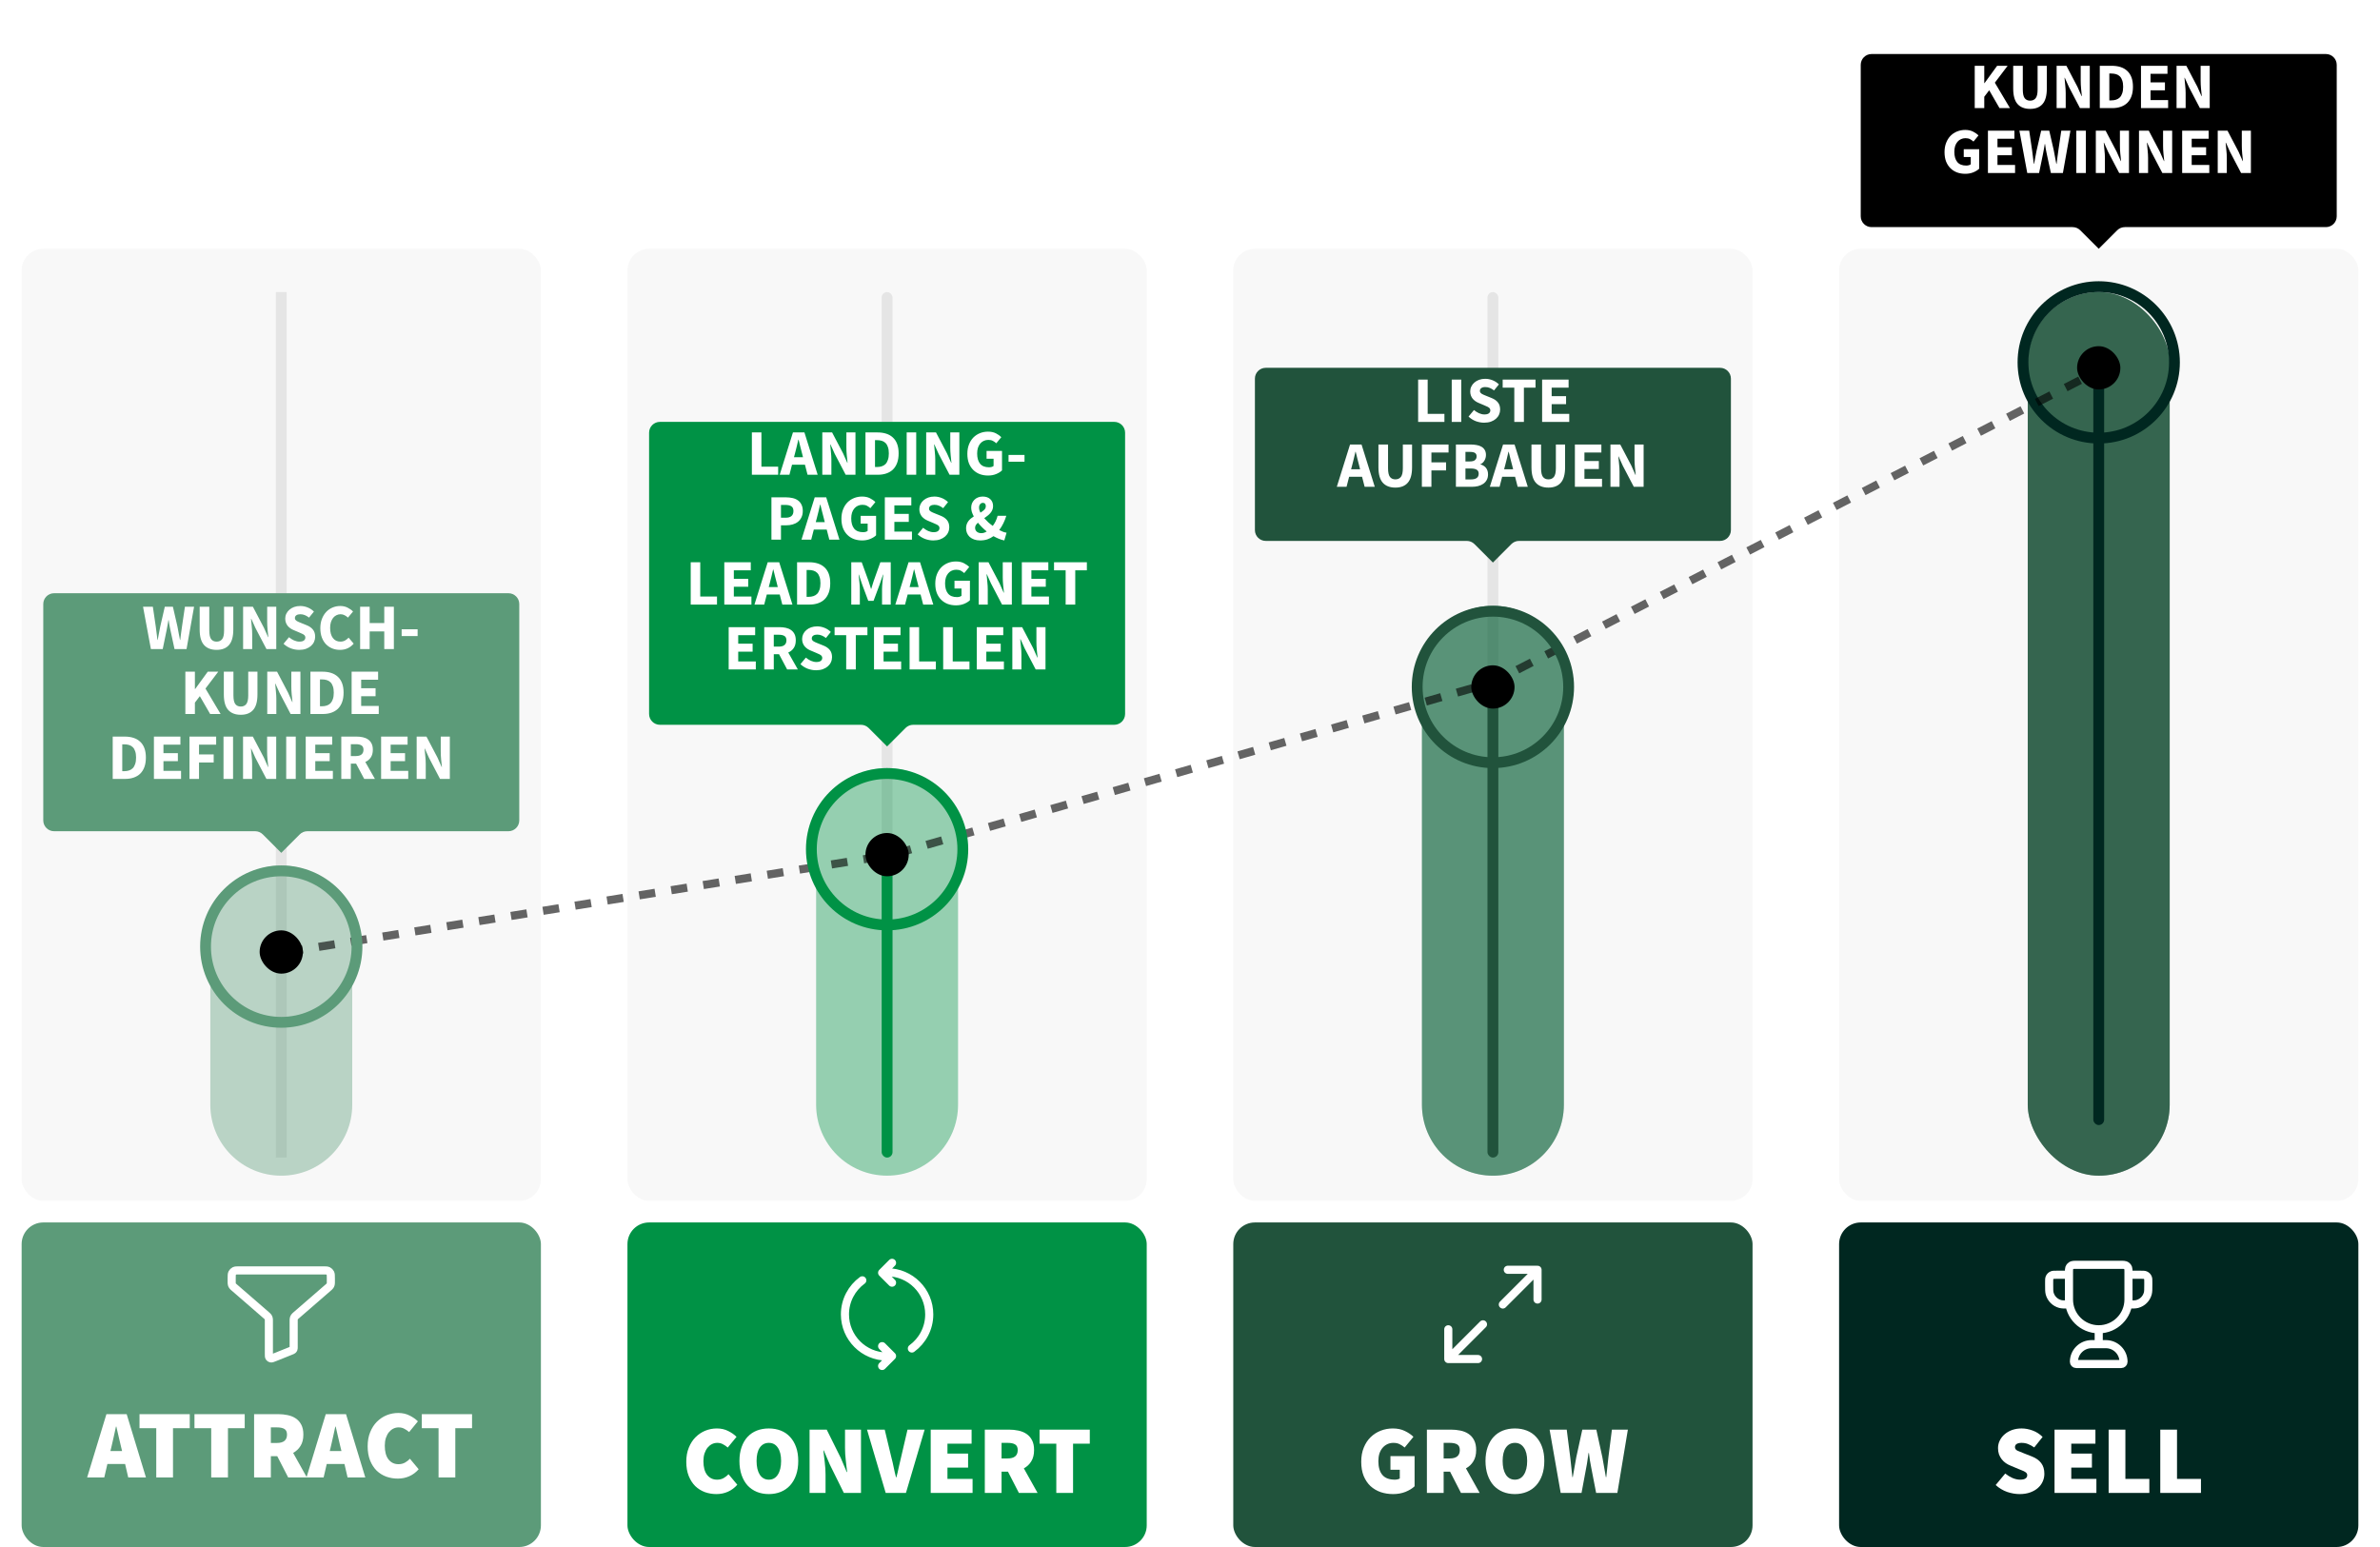 <?xml version="1.0" encoding="utf-8"?>
<svg xmlns="http://www.w3.org/2000/svg" fill="none" height="143" viewBox="0 0 220 143" width="220">
<rect fill="black" fill-opacity="0.03" height="88" rx="2" width="48" x="2" y="23"/>
<rect fill="black" fill-opacity="0.08" height="80" width="1" x="25.5" y="27"/>
<rect fill="black" fill-opacity="0.03" height="88" rx="2" width="48" x="58" y="23"/>
<rect fill="black" fill-opacity="0.08" height="80" rx="0.5" width="1" x="81.5" y="27"/>
<rect fill="black" fill-opacity="0.03" height="88" rx="2" width="48" x="114" y="23"/>
<rect fill="black" fill-opacity="0.08" height="80" rx="0.5" width="1" x="137.5" y="27"/>
<rect fill="black" fill-opacity="0.03" height="88" rx="2" width="48" x="170" y="22.997"/>
<rect fill="#003E21" height="81.677" opacity="0.4" rx="6.56" width="13.12" x="187.439" y="26.997"/>
<rect fill="#003E21" height="81.677" opacity="0.4" rx="6.56" width="13.12" x="187.439" y="26.997"/>
<rect fill="#003E21" height="81.677" opacity="0.4" rx="6.56" width="13.12" x="187.439" y="26.997"/>
<path d="M131.44 62.56C131.44 58.937 134.377 56 138 56V56C141.623 56 144.56 58.937 144.56 62.56V102.117C144.56 105.74 141.623 108.677 138 108.677V108.677C134.377 108.677 131.44 105.74 131.44 102.117V62.56Z" fill="#005B31" opacity="0.4"/>
<path d="M131.44 62.56C131.44 58.937 134.377 56 138 56V56C141.623 56 144.56 58.937 144.56 62.56V102.117C144.56 105.74 141.623 108.677 138 108.677V108.677C134.377 108.677 131.44 105.74 131.44 102.117V62.56Z" fill="#005B31" opacity="0.4"/>
<path d="M75.44 77.56C75.44 73.937 78.377 71 82 71V71C85.623 71 88.56 73.937 88.56 77.56V102.114C88.56 105.737 85.623 108.674 82 108.674V108.674C78.377 108.674 75.44 105.737 75.44 102.114V77.56Z" fill="#009245" opacity="0.4"/>
<path d="M19.44 86.56C19.44 82.937 22.377 80 26 80V80C29.623 80 32.56 82.937 32.56 86.56V102.117C32.56 105.74 29.623 108.677 26 108.677V108.677C22.377 108.677 19.44 105.74 19.44 102.117V86.56Z" fill="#5C9B79" opacity="0.4"/>
<rect fill="#002720" height="70" rx="0.5" width="1" x="193.5" y="33.997"/>
<g filter="url(#filter0_d_302_380)">
<path d="M216 17.994C216 18.546 215.552 18.994 215 18.994L196.414 18.994C196.149 18.994 195.894 19.099 195.707 19.287L194 20.994L192.292 19.287C192.105 19.099 191.851 18.994 191.585 18.994L173 18.994C172.447 18.994 172 18.546 172 17.994L172 3.994C172 3.442 172.447 2.994 173 2.994L215 2.994C215.552 2.994 216 3.442 216 3.994L216 17.994Z" fill="black"/>
</g>
<path d="M182.538 9.994L182.538 6.082L183.42 6.082L183.42 7.684L183.444 7.684L184.608 6.082L185.58 6.082L184.398 7.642L185.796 9.994L184.83 9.994L183.876 8.344L183.42 8.944L183.42 9.994L182.538 9.994ZM187.66 10.066C187.152 10.066 186.764 9.916 186.496 9.616C186.228 9.316 186.094 8.838 186.094 8.182L186.094 6.082L186.982 6.082L186.982 8.272C186.982 8.656 187.04 8.924 187.156 9.076C187.272 9.228 187.44 9.304 187.66 9.304C187.88 9.304 188.05 9.228 188.17 9.076C188.29 8.924 188.35 8.656 188.35 8.272L188.35 6.082L189.202 6.082L189.202 8.182C189.202 8.838 189.07 9.316 188.806 9.616C188.546 9.916 188.164 10.066 187.66 10.066ZM190.108 9.994L190.108 6.082L191.014 6.082L192.034 8.026L192.418 8.89L192.442 8.89C192.422 8.682 192.398 8.45 192.37 8.194C192.346 7.938 192.334 7.694 192.334 7.462L192.334 6.082L193.174 6.082L193.174 9.994L192.268 9.994L191.248 8.044L190.864 7.192L190.84 7.192C190.86 7.408 190.882 7.64 190.906 7.888C190.934 8.136 190.948 8.376 190.948 8.608L190.948 9.994L190.108 9.994ZM194.098 9.994L194.098 6.082L195.202 6.082C195.502 6.082 195.772 6.12 196.012 6.196C196.252 6.272 196.458 6.39 196.63 6.55C196.802 6.706 196.934 6.906 197.026 7.15C197.118 7.394 197.164 7.684 197.164 8.02C197.164 8.356 197.118 8.648 197.026 8.896C196.934 9.144 196.804 9.35 196.636 9.514C196.468 9.674 196.266 9.794 196.03 9.874C195.798 9.954 195.538 9.994 195.25 9.994L194.098 9.994ZM194.98 9.28L195.148 9.28C195.316 9.28 195.468 9.258 195.604 9.214C195.74 9.17 195.856 9.1 195.952 9.004C196.048 8.904 196.122 8.774 196.174 8.614C196.23 8.454 196.258 8.256 196.258 8.02C196.258 7.788 196.23 7.594 196.174 7.438C196.122 7.278 196.048 7.152 195.952 7.06C195.856 6.964 195.74 6.896 195.604 6.856C195.468 6.816 195.316 6.796 195.148 6.796L194.98 6.796L194.98 9.28ZM197.907 9.994L197.907 6.082L200.355 6.082L200.355 6.826L198.789 6.826L198.789 7.612L200.121 7.612L200.121 8.35L198.789 8.35L198.789 9.25L200.415 9.25L200.415 9.994L197.907 9.994ZM201.194 9.994L201.194 6.082L202.1 6.082L203.12 8.026L203.504 8.89L203.528 8.89C203.508 8.682 203.484 8.45 203.456 8.194C203.432 7.938 203.42 7.694 203.42 7.462L203.42 6.082L204.26 6.082L204.26 9.994L203.354 9.994L202.334 8.044L201.95 7.192L201.926 7.192C201.946 7.408 201.968 7.64 201.992 7.888C202.02 8.136 202.034 8.376 202.034 8.608L202.034 9.994L201.194 9.994ZM181.661 16.066C181.393 16.066 181.141 16.024 180.905 15.94C180.673 15.852 180.471 15.724 180.299 15.556C180.127 15.388 179.991 15.18 179.891 14.932C179.795 14.68 179.747 14.39 179.747 14.062C179.747 13.738 179.797 13.45 179.897 13.198C179.997 12.942 180.133 12.726 180.305 12.55C180.481 12.374 180.685 12.24 180.917 12.148C181.149 12.056 181.395 12.01 181.655 12.01C181.939 12.01 182.183 12.062 182.387 12.166C182.591 12.27 182.757 12.388 182.885 12.52L182.423 13.084C182.323 12.996 182.217 12.922 182.105 12.862C181.993 12.802 181.853 12.772 181.685 12.772C181.533 12.772 181.393 12.802 181.265 12.862C181.141 12.918 181.033 13 180.941 13.108C180.849 13.216 180.777 13.348 180.725 13.504C180.677 13.66 180.653 13.836 180.653 14.032C180.653 14.436 180.743 14.75 180.923 14.974C181.107 15.194 181.383 15.304 181.751 15.304C181.831 15.304 181.909 15.294 181.985 15.274C182.061 15.254 182.123 15.224 182.171 15.184L182.171 14.512L181.523 14.512L181.523 13.792L182.951 13.792L182.951 15.592C182.815 15.724 182.635 15.836 182.411 15.928C182.187 16.02 181.937 16.066 181.661 16.066ZM183.759 15.994L183.759 12.082L186.207 12.082L186.207 12.826L184.641 12.826L184.641 13.612L185.973 13.612L185.973 14.35L184.641 14.35L184.641 15.25L186.267 15.25L186.267 15.994L183.759 15.994ZM187.394 15.994L186.668 12.082L187.574 12.082L187.844 13.912C187.868 14.116 187.894 14.322 187.922 14.53C187.95 14.734 187.976 14.94 188 15.148L188.024 15.148C188.064 14.94 188.102 14.734 188.138 14.53C188.178 14.322 188.218 14.116 188.258 13.912L188.678 12.082L189.428 12.082L189.848 13.912C189.888 14.112 189.926 14.316 189.962 14.524C190.002 14.728 190.042 14.936 190.082 15.148L190.106 15.148C190.134 14.936 190.16 14.728 190.184 14.524C190.212 14.32 190.24 14.116 190.268 13.912L190.538 12.082L191.384 12.082L190.688 15.994L189.578 15.994L189.194 14.218C189.162 14.066 189.132 13.914 189.104 13.762C189.08 13.606 189.058 13.456 189.038 13.312L189.014 13.312C188.99 13.456 188.964 13.606 188.936 13.762C188.912 13.914 188.884 14.066 188.852 14.218L188.486 15.994L187.394 15.994ZM191.927 15.994L191.927 12.082L192.809 12.082L192.809 15.994L191.927 15.994ZM193.732 15.994L193.732 12.082L194.638 12.082L195.658 14.026L196.042 14.89L196.066 14.89C196.046 14.682 196.022 14.45 195.994 14.194C195.97 13.938 195.958 13.694 195.958 13.462L195.958 12.082L196.798 12.082L196.798 15.994L195.892 15.994L194.872 14.044L194.488 13.192L194.464 13.192C194.484 13.408 194.506 13.64 194.53 13.888C194.558 14.136 194.572 14.376 194.572 14.608L194.572 15.994L193.732 15.994ZM197.722 15.994L197.722 12.082L198.628 12.082L199.648 14.026L200.032 14.89L200.056 14.89C200.036 14.682 200.012 14.45 199.984 14.194C199.96 13.938 199.948 13.694 199.948 13.462L199.948 12.082L200.788 12.082L200.788 15.994L199.882 15.994L198.862 14.044L198.478 13.192L198.454 13.192C198.474 13.408 198.496 13.64 198.52 13.888C198.548 14.136 198.562 14.376 198.562 14.608L198.562 15.994L197.722 15.994ZM201.712 15.994L201.712 12.082L204.16 12.082L204.16 12.826L202.594 12.826L202.594 13.612L203.926 13.612L203.926 14.35L202.594 14.35L202.594 15.25L204.22 15.25L204.22 15.994L201.712 15.994ZM205 15.994L205 12.082L205.906 12.082L206.926 14.026L207.31 14.89L207.334 14.89C207.314 14.682 207.29 14.45 207.262 14.194C207.238 13.938 207.226 13.694 207.226 13.462L207.226 12.082L208.066 12.082L208.066 15.994L207.16 15.994L206.14 14.044L205.756 13.192L205.732 13.192C205.752 13.408 205.774 13.64 205.798 13.888C205.826 14.136 205.84 14.376 205.84 14.608L205.84 15.994L205 15.994Z" fill="white"/>
<circle cx="194" cy="33.497" r="7" stroke="#002720"/>
<rect fill="#21533C" height="44.116" rx="0.5" width="1" x="137.5" y="62.884"/>
<rect fill="#009245" height="28.5" rx="0.5" width="1" x="81.5" y="78.5"/>
<g filter="url(#filter1_d_302_380)">
<path d="M160 47C160 47.552 159.552 48 159 48L140.414 48C140.149 48 139.895 48.105 139.707 48.293L138 50L136.293 48.293C136.105 48.105 135.851 48 135.586 48L117 48C116.448 48 116 47.552 116 47L116 33C116 32.448 116.448 32 117 32L159 32C159.552 32 160 32.448 160 33L160 47Z" fill="#21533C"/>
</g>
<path d="M131.088 39V35.088H131.97V38.256H133.518V39H131.088ZM134.193 39V35.088H135.075V39H134.193ZM137.192 39.072C136.936 39.072 136.68 39.026 136.424 38.934C136.172 38.838 135.946 38.696 135.746 38.508L136.25 37.902C136.39 38.022 136.544 38.12 136.712 38.196C136.884 38.272 137.052 38.31 137.216 38.31C137.4 38.31 137.536 38.276 137.624 38.208C137.716 38.14 137.762 38.048 137.762 37.932C137.762 37.872 137.748 37.82 137.72 37.776C137.696 37.732 137.658 37.694 137.606 37.662C137.558 37.626 137.498 37.594 137.426 37.566C137.358 37.534 137.282 37.5 137.198 37.464L136.688 37.248C136.588 37.208 136.49 37.156 136.394 37.092C136.302 37.028 136.218 36.954 136.142 36.87C136.07 36.782 136.012 36.682 135.968 36.57C135.924 36.454 135.902 36.324 135.902 36.18C135.902 36.02 135.936 35.87 136.004 35.73C136.072 35.586 136.168 35.462 136.292 35.358C136.416 35.25 136.562 35.166 136.73 35.106C136.902 35.046 137.09 35.016 137.294 35.016C137.522 35.016 137.746 35.06 137.966 35.148C138.19 35.236 138.386 35.364 138.554 35.532L138.104 36.09C137.976 35.99 137.848 35.914 137.72 35.862C137.592 35.806 137.45 35.778 137.294 35.778C137.142 35.778 137.02 35.81 136.928 35.874C136.84 35.934 136.796 36.02 136.796 36.132C136.796 36.192 136.81 36.244 136.838 36.288C136.87 36.328 136.912 36.366 136.964 36.402C137.02 36.434 137.084 36.466 137.156 36.498C137.228 36.526 137.306 36.558 137.39 36.594L137.894 36.798C138.134 36.894 138.322 37.026 138.458 37.194C138.598 37.362 138.668 37.584 138.668 37.86C138.668 38.024 138.634 38.18 138.566 38.328C138.502 38.472 138.406 38.6 138.278 38.712C138.154 38.82 138 38.908 137.816 38.976C137.632 39.04 137.424 39.072 137.192 39.072ZM139.977 39V35.832H138.903V35.088H141.939V35.832H140.865V39H139.977ZM142.549 39V35.088H144.997V35.832H143.431V36.618H144.763V37.356H143.431V38.256H145.057V39H142.549ZM124.986 43.02L124.89 43.38H125.724L125.634 43.02C125.578 42.824 125.524 42.616 125.472 42.396C125.42 42.176 125.368 41.964 125.316 41.76H125.292C125.244 41.968 125.194 42.182 125.142 42.402C125.094 42.618 125.042 42.824 124.986 43.02ZM123.57 45L124.794 41.088H125.856L127.08 45H126.144L125.904 44.07H124.71L124.47 45H123.57ZM128.985 45.072C128.477 45.072 128.089 44.922 127.821 44.622C127.553 44.322 127.419 43.844 127.419 43.188V41.088H128.307V43.278C128.307 43.662 128.365 43.93 128.481 44.082C128.597 44.234 128.765 44.31 128.985 44.31C129.205 44.31 129.375 44.234 129.495 44.082C129.615 43.93 129.675 43.662 129.675 43.278V41.088H130.527V43.188C130.527 43.844 130.395 44.322 130.131 44.622C129.871 44.922 129.489 45.072 128.985 45.072ZM131.434 45V41.088H133.9V41.832H132.316V42.738H133.672V43.482H132.316V45H131.434ZM134.58 45V41.088H135.918C136.122 41.088 136.31 41.104 136.482 41.136C136.658 41.164 136.81 41.216 136.938 41.292C137.07 41.368 137.172 41.468 137.244 41.592C137.32 41.716 137.358 41.872 137.358 42.06C137.358 42.148 137.346 42.236 137.322 42.324C137.298 42.412 137.264 42.494 137.22 42.57C137.176 42.646 137.122 42.714 137.058 42.774C136.998 42.834 136.928 42.878 136.848 42.906V42.93C136.948 42.954 137.04 42.992 137.124 43.044C137.208 43.092 137.282 43.154 137.346 43.23C137.41 43.306 137.46 43.396 137.496 43.5C137.532 43.6 137.55 43.716 137.55 43.848C137.55 44.048 137.51 44.22 137.43 44.364C137.354 44.508 137.246 44.628 137.106 44.724C136.97 44.816 136.81 44.886 136.626 44.934C136.442 44.978 136.244 45 136.032 45H134.58ZM135.462 42.654H135.876C136.092 42.654 136.248 42.612 136.344 42.528C136.444 42.444 136.494 42.332 136.494 42.192C136.494 42.04 136.444 41.932 136.344 41.868C136.244 41.804 136.09 41.772 135.882 41.772H135.462V42.654ZM135.462 44.316H135.96C136.444 44.316 136.686 44.14 136.686 43.788C136.686 43.616 136.626 43.494 136.506 43.422C136.386 43.346 136.204 43.308 135.96 43.308H135.462V44.316ZM139.131 43.02L139.035 43.38H139.869L139.779 43.02C139.723 42.824 139.669 42.616 139.617 42.396C139.565 42.176 139.513 41.964 139.461 41.76H139.437C139.389 41.968 139.339 42.182 139.287 42.402C139.239 42.618 139.187 42.824 139.131 43.02ZM137.715 45L138.939 41.088H140.001L141.225 45H140.289L140.049 44.07H138.855L138.615 45H137.715ZM143.13 45.072C142.622 45.072 142.234 44.922 141.966 44.622C141.698 44.322 141.564 43.844 141.564 43.188V41.088H142.452V43.278C142.452 43.662 142.51 43.93 142.626 44.082C142.742 44.234 142.91 44.31 143.13 44.31C143.35 44.31 143.52 44.234 143.64 44.082C143.76 43.93 143.82 43.662 143.82 43.278V41.088H144.672V43.188C144.672 43.844 144.54 44.322 144.276 44.622C144.016 44.922 143.634 45.072 143.13 45.072ZM145.578 45V41.088H148.026V41.832H146.46V42.618H147.792V43.356H146.46V44.256H148.086V45H145.578ZM148.865 45V41.088H149.771L150.791 43.032L151.175 43.896H151.199C151.179 43.688 151.155 43.456 151.127 43.2C151.103 42.944 151.091 42.7 151.091 42.468V41.088H151.931V45H151.025L150.005 43.05L149.621 42.198H149.597C149.617 42.414 149.639 42.646 149.663 42.894C149.691 43.142 149.705 43.382 149.705 43.614V45H148.865Z" fill="white"/>
<g filter="url(#filter2_d_302_380)">
<path d="M48 73.836C48 74.388 47.552 74.836 47 74.836L28.414 74.836C28.149 74.836 27.895 74.941 27.707 75.129L26 76.836L24.293 75.129C24.105 74.941 23.851 74.836 23.586 74.836L5 74.836C4.448 74.836 4 74.388 4 73.836L4 53.836C4 53.284 4.448 52.836 5 52.836L47 52.836C47.552 52.836 48 53.284 48 53.836L48 73.836Z" fill="#5C9B79"/>
</g>
<path d="M13.949 60L13.223 56.088H14.129L14.399 57.918C14.423 58.122 14.449 58.328 14.477 58.536C14.505 58.74 14.531 58.946 14.555 59.154H14.579C14.619 58.946 14.657 58.74 14.693 58.536C14.733 58.328 14.773 58.122 14.813 57.918L15.233 56.088H15.983L16.403 57.918C16.443 58.118 16.481 58.322 16.517 58.53C16.557 58.734 16.597 58.942 16.637 59.154H16.661C16.689 58.942 16.715 58.734 16.739 58.53C16.767 58.326 16.795 58.122 16.823 57.918L17.093 56.088H17.939L17.243 60H16.133L15.749 58.224C15.717 58.072 15.687 57.92 15.659 57.768C15.635 57.612 15.613 57.462 15.593 57.318H15.569C15.545 57.462 15.519 57.612 15.491 57.768C15.467 57.92 15.439 58.072 15.407 58.224L15.041 60H13.949ZM20.023 60.072C19.515 60.072 19.128 59.922 18.86 59.622C18.591 59.322 18.457 58.844 18.457 58.188V56.088H19.346V58.278C19.346 58.662 19.404 58.93 19.52 59.082C19.636 59.234 19.803 59.31 20.023 59.31C20.244 59.31 20.413 59.234 20.534 59.082C20.654 58.93 20.713 58.662 20.713 58.278V56.088H21.566V58.188C21.566 58.844 21.433 59.322 21.169 59.622C20.91 59.922 20.527 60.072 20.023 60.072ZM22.472 60V56.088H23.378L24.398 58.032L24.782 58.896H24.806C24.786 58.688 24.762 58.456 24.734 58.2C24.71 57.944 24.698 57.7 24.698 57.468V56.088H25.538V60H24.632L23.612 58.05L23.228 57.198H23.204C23.224 57.414 23.246 57.646 23.27 57.894C23.298 58.142 23.312 58.382 23.312 58.614V60H22.472ZM27.656 60.072C27.4 60.072 27.144 60.026 26.888 59.934C26.636 59.838 26.41 59.696 26.21 59.508L26.714 58.902C26.854 59.022 27.008 59.12 27.176 59.196C27.348 59.272 27.516 59.31 27.68 59.31C27.864 59.31 28 59.276 28.088 59.208C28.18 59.14 28.226 59.048 28.226 58.932C28.226 58.872 28.212 58.82 28.184 58.776C28.16 58.732 28.122 58.694 28.07 58.662C28.022 58.626 27.962 58.594 27.89 58.566C27.822 58.534 27.746 58.5 27.662 58.464L27.152 58.248C27.052 58.208 26.954 58.156 26.858 58.092C26.766 58.028 26.682 57.954 26.606 57.87C26.534 57.782 26.476 57.682 26.432 57.57C26.388 57.454 26.366 57.324 26.366 57.18C26.366 57.02 26.4 56.87 26.468 56.73C26.536 56.586 26.632 56.462 26.756 56.358C26.88 56.25 27.026 56.166 27.194 56.106C27.366 56.046 27.554 56.016 27.758 56.016C27.986 56.016 28.21 56.06 28.43 56.148C28.654 56.236 28.85 56.364 29.018 56.532L28.568 57.09C28.44 56.99 28.312 56.914 28.184 56.862C28.056 56.806 27.914 56.778 27.758 56.778C27.606 56.778 27.484 56.81 27.392 56.874C27.304 56.934 27.26 57.02 27.26 57.132C27.26 57.192 27.274 57.244 27.302 57.288C27.334 57.328 27.376 57.366 27.428 57.402C27.484 57.434 27.548 57.466 27.62 57.498C27.692 57.526 27.77 57.558 27.854 57.594L28.358 57.798C28.598 57.894 28.786 58.026 28.922 58.194C29.062 58.362 29.132 58.584 29.132 58.86C29.132 59.024 29.098 59.18 29.03 59.328C28.966 59.472 28.87 59.6 28.742 59.712C28.618 59.82 28.464 59.908 28.28 59.976C28.096 60.04 27.888 60.072 27.656 60.072ZM31.428 60.072C31.18 60.072 30.946 60.03 30.726 59.946C30.506 59.858 30.312 59.73 30.144 59.562C29.98 59.394 29.85 59.186 29.754 58.938C29.658 58.686 29.61 58.396 29.61 58.068C29.61 57.744 29.66 57.456 29.76 57.204C29.86 56.948 29.994 56.732 30.162 56.556C30.33 56.38 30.526 56.246 30.75 56.154C30.974 56.062 31.21 56.016 31.458 56.016C31.71 56.016 31.936 56.068 32.136 56.172C32.336 56.272 32.502 56.39 32.634 56.526L32.166 57.09C32.066 56.998 31.96 56.924 31.848 56.868C31.74 56.808 31.616 56.778 31.476 56.778C31.344 56.778 31.218 56.808 31.098 56.868C30.982 56.924 30.88 57.006 30.792 57.114C30.708 57.222 30.64 57.354 30.588 57.51C30.54 57.666 30.516 57.842 30.516 58.038C30.516 58.442 30.602 58.756 30.774 58.98C30.946 59.2 31.176 59.31 31.464 59.31C31.624 59.31 31.766 59.276 31.89 59.208C32.018 59.136 32.13 59.048 32.226 58.944L32.694 59.496C32.366 59.88 31.944 60.072 31.428 60.072ZM33.288 60V56.088H34.17V57.594H35.52V56.088H36.408V60H35.52V58.368H34.17V60H33.288ZM37.127 58.794V58.17H38.603V58.794H37.127ZM17.134 66V62.088H18.016V63.69H18.04L19.204 62.088H20.176L18.994 63.648L20.392 66H19.426L18.472 64.35L18.016 64.95V66H17.134ZM22.256 66.072C21.748 66.072 21.36 65.922 21.092 65.622C20.824 65.322 20.69 64.844 20.69 64.188V62.088H21.578V64.278C21.578 64.662 21.636 64.93 21.752 65.082C21.868 65.234 22.036 65.31 22.256 65.31C22.476 65.31 22.646 65.234 22.766 65.082C22.886 64.93 22.946 64.662 22.946 64.278V62.088H23.798V64.188C23.798 64.844 23.666 65.322 23.402 65.622C23.142 65.922 22.76 66.072 22.256 66.072ZM24.704 66V62.088H25.61L26.63 64.032L27.014 64.896H27.038C27.018 64.688 26.994 64.456 26.966 64.2C26.942 63.944 26.93 63.7 26.93 63.468V62.088H27.77V66H26.864L25.844 64.05L25.46 63.198H25.436C25.456 63.414 25.478 63.646 25.502 63.894C25.53 64.142 25.544 64.382 25.544 64.614V66H24.704ZM28.694 66V62.088H29.798C30.098 62.088 30.368 62.126 30.608 62.202C30.848 62.278 31.054 62.396 31.226 62.556C31.398 62.712 31.53 62.912 31.622 63.156C31.714 63.4 31.76 63.69 31.76 64.026C31.76 64.362 31.714 64.654 31.622 64.902C31.53 65.15 31.4 65.356 31.232 65.52C31.064 65.68 30.862 65.8 30.626 65.88C30.394 65.96 30.134 66 29.846 66H28.694ZM29.576 65.286H29.744C29.912 65.286 30.064 65.264 30.2 65.22C30.336 65.176 30.452 65.106 30.548 65.01C30.644 64.91 30.718 64.78 30.77 64.62C30.826 64.46 30.854 64.262 30.854 64.026C30.854 63.794 30.826 63.6 30.77 63.444C30.718 63.284 30.644 63.158 30.548 63.066C30.452 62.97 30.336 62.902 30.2 62.862C30.064 62.822 29.912 62.802 29.744 62.802H29.576V65.286ZM32.503 66V62.088H34.951V62.832H33.385V63.618H34.717V64.356H33.385V65.256H35.011V66H32.503ZM10.419 72V68.088H11.523C11.823 68.088 12.093 68.126 12.333 68.202C12.573 68.278 12.779 68.396 12.951 68.556C13.123 68.712 13.255 68.912 13.347 69.156C13.439 69.4 13.485 69.69 13.485 70.026C13.485 70.362 13.439 70.654 13.347 70.902C13.255 71.15 13.125 71.356 12.957 71.52C12.789 71.68 12.587 71.8 12.351 71.88C12.119 71.96 11.859 72 11.571 72H10.419ZM11.301 71.286H11.469C11.637 71.286 11.789 71.264 11.925 71.22C12.061 71.176 12.177 71.106 12.273 71.01C12.369 70.91 12.443 70.78 12.495 70.62C12.551 70.46 12.579 70.262 12.579 70.026C12.579 69.794 12.551 69.6 12.495 69.444C12.443 69.284 12.369 69.158 12.273 69.066C12.177 68.97 12.061 68.902 11.925 68.862C11.789 68.822 11.637 68.802 11.469 68.802H11.301V71.286ZM14.228 72V68.088H16.676V68.832H15.11V69.618H16.442V70.356H15.11V71.256H16.736V72H14.228ZM17.515 72V68.088H19.981V68.832H18.397V69.738H19.753V70.482H18.397V72H17.515ZM20.661 72V68.088H21.543V72H20.661ZM22.466 72V68.088H23.372L24.392 70.032L24.776 70.896H24.8C24.78 70.688 24.756 70.456 24.728 70.2C24.704 69.944 24.692 69.7 24.692 69.468V68.088H25.532V72H24.626L23.606 70.05L23.222 69.198H23.198C23.218 69.414 23.24 69.646 23.264 69.894C23.292 70.142 23.306 70.382 23.306 70.614V72H22.466ZM26.456 72V68.088H27.338V72H26.456ZM28.261 72V68.088H30.709V68.832H29.143V69.618H30.475V70.356H29.143V71.256H30.769V72H28.261ZM31.548 72V68.088H32.958C33.166 68.088 33.36 68.108 33.54 68.148C33.724 68.188 33.884 68.256 34.02 68.352C34.156 68.444 34.264 68.568 34.344 68.724C34.424 68.88 34.464 69.074 34.464 69.306C34.464 69.594 34.4 69.832 34.272 70.02C34.148 70.204 33.98 70.342 33.768 70.434L34.656 72H33.666L32.916 70.59H32.43V72H31.548ZM32.43 69.888H32.886C33.118 69.888 33.294 69.84 33.414 69.744C33.538 69.644 33.6 69.498 33.6 69.306C33.6 69.114 33.538 68.98 33.414 68.904C33.294 68.828 33.118 68.79 32.886 68.79H32.43V69.888ZM35.228 72V68.088H37.676V68.832H36.11V69.618H37.442V70.356H36.11V71.256H37.736V72H35.228ZM38.515 72V68.088H39.421L40.441 70.032L40.825 70.896H40.849C40.829 70.688 40.805 70.456 40.777 70.2C40.753 69.944 40.741 69.7 40.741 69.468V68.088H41.581V72H40.675L39.655 70.05L39.271 69.198H39.247C39.267 69.414 39.289 69.646 39.313 69.894C39.341 70.142 39.355 70.382 39.355 70.614V72H38.515Z" fill="white"/>
<g filter="url(#filter3_d_302_380)">
<path d="M104 63.997C104 64.549 103.552 64.997 103 64.997L84.414 64.997C84.149 64.997 83.895 65.102 83.707 65.29L82 66.997L80.293 65.29C80.105 65.102 79.851 64.997 79.586 64.997L61 64.997C60.448 64.997 60 64.549 60 63.997L60 37.997C60 37.445 60.448 36.997 61 36.997L103 36.997C103.552 36.997 104 37.445 104 37.997L104 63.997Z" fill="#009245"/>
</g>
<path d="M69.501 43.884V39.972H70.383V43.14H71.931V43.884H69.501ZM73.489 41.904L73.393 42.264H74.227L74.137 41.904C74.081 41.708 74.027 41.5 73.975 41.28C73.923 41.06 73.871 40.848 73.819 40.644H73.795C73.747 40.852 73.697 41.066 73.645 41.286C73.597 41.502 73.545 41.708 73.489 41.904ZM72.073 43.884L73.297 39.972H74.359L75.583 43.884H74.647L74.407 42.954H73.213L72.973 43.884H72.073ZM76.011 43.884V39.972H76.917L77.937 41.916L78.321 42.78H78.345C78.325 42.572 78.301 42.34 78.273 42.084C78.249 41.828 78.237 41.584 78.237 41.352V39.972H79.077V43.884H78.171L77.151 41.934L76.767 41.082H76.743C76.763 41.298 76.785 41.53 76.809 41.778C76.837 42.026 76.851 42.266 76.851 42.498V43.884H76.011ZM80.001 43.884V39.972H81.105C81.405 39.972 81.675 40.01 81.915 40.086C82.155 40.162 82.361 40.28 82.533 40.44C82.705 40.596 82.837 40.796 82.929 41.04C83.021 41.284 83.067 41.574 83.067 41.91C83.067 42.246 83.021 42.538 82.929 42.786C82.837 43.034 82.707 43.24 82.539 43.404C82.371 43.564 82.169 43.684 81.933 43.764C81.701 43.844 81.441 43.884 81.153 43.884H80.001ZM80.883 43.17H81.051C81.219 43.17 81.371 43.148 81.507 43.104C81.643 43.06 81.759 42.99 81.855 42.894C81.951 42.794 82.025 42.664 82.077 42.504C82.133 42.344 82.161 42.146 82.161 41.91C82.161 41.678 82.133 41.484 82.077 41.328C82.025 41.168 81.951 41.042 81.855 40.95C81.759 40.854 81.643 40.786 81.507 40.746C81.371 40.706 81.219 40.686 81.051 40.686H80.883V43.17ZM83.81 43.884V39.972H84.692V43.884H83.81ZM85.614 43.884V39.972H86.52L87.54 41.916L87.924 42.78H87.948C87.928 42.572 87.904 42.34 87.876 42.084C87.852 41.828 87.84 41.584 87.84 41.352V39.972H88.68V43.884H87.774L86.754 41.934L86.37 41.082H86.346C86.366 41.298 86.388 41.53 86.412 41.778C86.44 42.026 86.454 42.266 86.454 42.498V43.884H85.614ZM91.333 43.956C91.065 43.956 90.813 43.914 90.577 43.83C90.345 43.742 90.143 43.614 89.971 43.446C89.799 43.278 89.663 43.07 89.563 42.822C89.467 42.57 89.419 42.28 89.419 41.952C89.419 41.628 89.469 41.34 89.569 41.088C89.669 40.832 89.805 40.616 89.977 40.44C90.153 40.264 90.357 40.13 90.589 40.038C90.821 39.946 91.067 39.9 91.327 39.9C91.611 39.9 91.855 39.952 92.059 40.056C92.263 40.16 92.429 40.278 92.557 40.41L92.095 40.974C91.995 40.886 91.889 40.812 91.777 40.752C91.665 40.692 91.525 40.662 91.357 40.662C91.205 40.662 91.065 40.692 90.937 40.752C90.813 40.808 90.705 40.89 90.613 40.998C90.521 41.106 90.449 41.238 90.397 41.394C90.349 41.55 90.325 41.726 90.325 41.922C90.325 42.326 90.415 42.64 90.595 42.864C90.779 43.084 91.055 43.194 91.423 43.194C91.503 43.194 91.581 43.184 91.657 43.164C91.733 43.144 91.795 43.114 91.843 43.074V42.402H91.195V41.682H92.623V43.482C92.487 43.614 92.307 43.726 92.083 43.818C91.859 43.91 91.609 43.956 91.333 43.956ZM93.227 42.678V42.054H94.703V42.678H93.227ZM71.309 49.884V45.972H72.653C72.869 45.972 73.071 45.994 73.259 46.038C73.447 46.078 73.611 46.148 73.751 46.248C73.891 46.344 74.001 46.474 74.081 46.638C74.165 46.798 74.207 46.996 74.207 47.232C74.207 47.46 74.165 47.658 74.081 47.826C74.001 47.994 73.891 48.132 73.751 48.24C73.611 48.348 73.449 48.428 73.265 48.48C73.081 48.532 72.885 48.558 72.677 48.558H72.191V49.884H71.309ZM72.191 47.856H72.623C73.103 47.856 73.343 47.648 73.343 47.232C73.343 47.028 73.279 46.884 73.151 46.8C73.023 46.716 72.839 46.674 72.599 46.674H72.191V47.856ZM75.502 47.904L75.406 48.264H76.24L76.15 47.904C76.094 47.708 76.04 47.5 75.988 47.28C75.936 47.06 75.884 46.848 75.832 46.644H75.808C75.76 46.852 75.71 47.066 75.658 47.286C75.61 47.502 75.558 47.708 75.502 47.904ZM74.086 49.884L75.31 45.972H76.372L77.596 49.884H76.66L76.42 48.954H75.226L74.986 49.884H74.086ZM79.693 49.956C79.425 49.956 79.173 49.914 78.937 49.83C78.705 49.742 78.503 49.614 78.331 49.446C78.159 49.278 78.023 49.07 77.923 48.822C77.827 48.57 77.779 48.28 77.779 47.952C77.779 47.628 77.829 47.34 77.929 47.088C78.029 46.832 78.165 46.616 78.337 46.44C78.513 46.264 78.717 46.13 78.949 46.038C79.181 45.946 79.427 45.9 79.687 45.9C79.971 45.9 80.215 45.952 80.419 46.056C80.623 46.16 80.789 46.278 80.917 46.41L80.455 46.974C80.355 46.886 80.249 46.812 80.137 46.752C80.025 46.692 79.885 46.662 79.717 46.662C79.565 46.662 79.425 46.692 79.297 46.752C79.173 46.808 79.065 46.89 78.973 46.998C78.881 47.106 78.809 47.238 78.757 47.394C78.709 47.55 78.685 47.726 78.685 47.922C78.685 48.326 78.775 48.64 78.955 48.864C79.139 49.084 79.415 49.194 79.783 49.194C79.863 49.194 79.941 49.184 80.017 49.164C80.093 49.144 80.155 49.114 80.203 49.074V48.402H79.555V47.682H80.983V49.482C80.847 49.614 80.667 49.726 80.443 49.818C80.219 49.91 79.969 49.956 79.693 49.956ZM81.791 49.884V45.972H84.239V46.716H82.673V47.502H84.005V48.24H82.673V49.14H84.299V49.884H81.791ZM86.272 49.956C86.016 49.956 85.76 49.91 85.504 49.818C85.252 49.722 85.026 49.58 84.826 49.392L85.33 48.786C85.47 48.906 85.624 49.004 85.792 49.08C85.964 49.156 86.132 49.194 86.296 49.194C86.48 49.194 86.616 49.16 86.704 49.092C86.796 49.024 86.842 48.932 86.842 48.816C86.842 48.756 86.828 48.704 86.8 48.66C86.776 48.616 86.738 48.578 86.686 48.546C86.638 48.51 86.578 48.478 86.506 48.45C86.438 48.418 86.362 48.384 86.278 48.348L85.768 48.132C85.668 48.092 85.57 48.04 85.474 47.976C85.382 47.912 85.298 47.838 85.222 47.754C85.15 47.666 85.092 47.566 85.048 47.454C85.004 47.338 84.982 47.208 84.982 47.064C84.982 46.904 85.016 46.754 85.084 46.614C85.152 46.47 85.248 46.346 85.372 46.242C85.496 46.134 85.642 46.05 85.81 45.99C85.982 45.93 86.17 45.9 86.374 45.9C86.602 45.9 86.826 45.944 87.046 46.032C87.27 46.12 87.466 46.248 87.634 46.416L87.184 46.974C87.056 46.874 86.928 46.798 86.8 46.746C86.672 46.69 86.53 46.662 86.374 46.662C86.222 46.662 86.1 46.694 86.008 46.758C85.92 46.818 85.876 46.904 85.876 47.016C85.876 47.076 85.89 47.128 85.918 47.172C85.95 47.212 85.992 47.25 86.044 47.286C86.1 47.318 86.164 47.35 86.236 47.382C86.308 47.41 86.386 47.442 86.47 47.478L86.974 47.682C87.214 47.778 87.402 47.91 87.538 48.078C87.678 48.246 87.748 48.468 87.748 48.744C87.748 48.908 87.714 49.064 87.646 49.212C87.582 49.356 87.486 49.484 87.358 49.596C87.234 49.704 87.08 49.792 86.896 49.86C86.712 49.924 86.504 49.956 86.272 49.956ZM90.603 49.956C90.391 49.956 90.203 49.926 90.039 49.866C89.879 49.806 89.743 49.726 89.631 49.626C89.523 49.522 89.441 49.404 89.385 49.272C89.329 49.136 89.301 48.992 89.301 48.84C89.301 48.704 89.319 48.582 89.355 48.474C89.395 48.362 89.447 48.262 89.511 48.174C89.579 48.086 89.655 48.006 89.739 47.934C89.827 47.862 89.919 47.796 90.015 47.736C89.939 47.596 89.879 47.458 89.835 47.322C89.795 47.182 89.775 47.05 89.775 46.926C89.775 46.786 89.799 46.654 89.847 46.53C89.899 46.406 89.971 46.298 90.063 46.206C90.155 46.11 90.265 46.036 90.393 45.984C90.525 45.928 90.673 45.9 90.837 45.9C91.133 45.9 91.367 45.98 91.539 46.14C91.711 46.3 91.797 46.516 91.797 46.788C91.797 46.916 91.773 47.034 91.725 47.142C91.681 47.246 91.619 47.344 91.539 47.436C91.463 47.524 91.375 47.606 91.275 47.682C91.179 47.758 91.081 47.83 90.981 47.898C91.093 48.026 91.215 48.152 91.347 48.276C91.483 48.396 91.623 48.508 91.767 48.612C91.867 48.484 91.955 48.342 92.031 48.186C92.107 48.03 92.169 47.86 92.217 47.676H93.021C92.949 47.916 92.859 48.146 92.751 48.366C92.647 48.582 92.519 48.792 92.367 48.996C92.491 49.06 92.609 49.114 92.721 49.158C92.837 49.198 92.945 49.226 93.045 49.242L92.835 49.956C92.671 49.924 92.505 49.874 92.337 49.806C92.169 49.738 92.001 49.656 91.833 49.56C91.665 49.684 91.479 49.782 91.275 49.854C91.075 49.922 90.851 49.956 90.603 49.956ZM90.501 46.92C90.501 46.992 90.511 47.068 90.531 47.148C90.555 47.228 90.587 47.308 90.627 47.388C90.767 47.304 90.885 47.216 90.981 47.124C91.077 47.032 91.125 46.92 91.125 46.788C91.125 46.696 91.103 46.622 91.059 46.566C91.015 46.51 90.947 46.482 90.855 46.482C90.755 46.482 90.671 46.522 90.603 46.602C90.535 46.678 90.501 46.784 90.501 46.92ZM90.717 49.284C90.881 49.284 91.045 49.232 91.209 49.128C91.057 49.004 90.913 48.874 90.777 48.738C90.641 48.602 90.515 48.462 90.399 48.318C90.319 48.386 90.255 48.458 90.207 48.534C90.159 48.61 90.135 48.694 90.135 48.786C90.135 48.934 90.187 49.054 90.291 49.146C90.399 49.238 90.541 49.284 90.717 49.284ZM63.847 55.884V51.972H64.729V55.14H66.277V55.884H63.847ZM66.952 55.884V51.972H69.4V52.716H67.834V53.502H69.166V54.24H67.834V55.14H69.46V55.884H66.952ZM71.157 53.904L71.061 54.264H71.895L71.805 53.904C71.749 53.708 71.695 53.5 71.643 53.28C71.591 53.06 71.539 52.848 71.487 52.644H71.463C71.415 52.852 71.365 53.066 71.313 53.286C71.265 53.502 71.213 53.708 71.157 53.904ZM69.741 55.884L70.965 51.972H72.027L73.251 55.884H72.315L72.075 54.954H70.881L70.641 55.884H69.741ZM73.679 55.884V51.972H74.783C75.083 51.972 75.353 52.01 75.593 52.086C75.833 52.162 76.039 52.28 76.211 52.44C76.383 52.596 76.515 52.796 76.607 53.04C76.699 53.284 76.745 53.574 76.745 53.91C76.745 54.246 76.699 54.538 76.607 54.786C76.515 55.034 76.385 55.24 76.217 55.404C76.049 55.564 75.847 55.684 75.611 55.764C75.379 55.844 75.119 55.884 74.831 55.884H73.679ZM74.561 55.17H74.729C74.897 55.17 75.049 55.148 75.185 55.104C75.321 55.06 75.437 54.99 75.533 54.894C75.629 54.794 75.703 54.664 75.755 54.504C75.811 54.344 75.839 54.146 75.839 53.91C75.839 53.678 75.811 53.484 75.755 53.328C75.703 53.168 75.629 53.042 75.533 52.95C75.437 52.854 75.321 52.786 75.185 52.746C75.049 52.706 74.897 52.686 74.729 52.686H74.561V55.17ZM78.689 55.884V51.972H79.655L80.285 53.712C80.325 53.828 80.363 53.948 80.399 54.072C80.435 54.192 80.473 54.312 80.513 54.432H80.537C80.577 54.312 80.613 54.192 80.645 54.072C80.681 53.948 80.719 53.828 80.759 53.712L81.377 51.972H82.337V55.884H81.533V54.45C81.533 54.354 81.537 54.248 81.545 54.132C81.553 54.016 81.563 53.9 81.575 53.784C81.587 53.664 81.599 53.548 81.611 53.436C81.623 53.32 81.635 53.214 81.647 53.118H81.623L81.305 54.048L80.747 55.542H80.261L79.703 54.048L79.391 53.118H79.367C79.379 53.214 79.391 53.32 79.403 53.436C79.415 53.548 79.427 53.664 79.439 53.784C79.451 53.9 79.461 54.016 79.469 54.132C79.477 54.248 79.481 54.354 79.481 54.45V55.884H78.689ZM84.177 53.904L84.081 54.264H84.915L84.825 53.904C84.769 53.708 84.715 53.5 84.663 53.28C84.611 53.06 84.559 52.848 84.507 52.644H84.483C84.435 52.852 84.385 53.066 84.333 53.286C84.285 53.502 84.233 53.708 84.177 53.904ZM82.761 55.884L83.985 51.972H85.047L86.271 55.884H85.335L85.095 54.954H83.901L83.661 55.884H82.761ZM88.368 55.956C88.1 55.956 87.848 55.914 87.612 55.83C87.38 55.742 87.178 55.614 87.006 55.446C86.834 55.278 86.698 55.07 86.598 54.822C86.502 54.57 86.454 54.28 86.454 53.952C86.454 53.628 86.504 53.34 86.604 53.088C86.704 52.832 86.84 52.616 87.012 52.44C87.188 52.264 87.392 52.13 87.624 52.038C87.856 51.946 88.102 51.9 88.362 51.9C88.646 51.9 88.89 51.952 89.094 52.056C89.298 52.16 89.464 52.278 89.592 52.41L89.13 52.974C89.03 52.886 88.924 52.812 88.812 52.752C88.7 52.692 88.56 52.662 88.392 52.662C88.24 52.662 88.1 52.692 87.972 52.752C87.848 52.808 87.74 52.89 87.648 52.998C87.556 53.106 87.484 53.238 87.432 53.394C87.384 53.55 87.36 53.726 87.36 53.922C87.36 54.326 87.45 54.64 87.63 54.864C87.814 55.084 88.09 55.194 88.458 55.194C88.538 55.194 88.616 55.184 88.692 55.164C88.768 55.144 88.83 55.114 88.878 55.074V54.402H88.23V53.682H89.658V55.482C89.522 55.614 89.342 55.726 89.118 55.818C88.894 55.91 88.644 55.956 88.368 55.956ZM90.466 55.884V51.972H91.372L92.392 53.916L92.776 54.78H92.8C92.78 54.572 92.756 54.34 92.728 54.084C92.704 53.828 92.692 53.584 92.692 53.352V51.972H93.532V55.884H92.626L91.606 53.934L91.222 53.082H91.198C91.218 53.298 91.24 53.53 91.264 53.778C91.292 54.026 91.306 54.266 91.306 54.498V55.884H90.466ZM94.456 55.884V51.972H96.904V52.716H95.338V53.502H96.67V54.24H95.338V55.14H96.964V55.884H94.456ZM98.505 55.884V52.716H97.431V51.972H100.467V52.716H99.393V55.884H98.505ZM67.356 61.884V57.972H69.805V58.716H68.239V59.502H69.57V60.24H68.239V61.14H69.865V61.884H67.356ZM70.644 61.884V57.972H72.054C72.262 57.972 72.456 57.992 72.636 58.032C72.82 58.072 72.98 58.14 73.116 58.236C73.252 58.328 73.36 58.452 73.44 58.608C73.52 58.764 73.56 58.958 73.56 59.19C73.56 59.478 73.496 59.716 73.368 59.904C73.244 60.088 73.076 60.226 72.864 60.318L73.752 61.884H72.762L72.012 60.474H71.526V61.884H70.644ZM71.526 59.772H71.982C72.214 59.772 72.39 59.724 72.51 59.628C72.634 59.528 72.696 59.382 72.696 59.19C72.696 58.998 72.634 58.864 72.51 58.788C72.39 58.712 72.214 58.674 71.982 58.674H71.526V59.772ZM75.435 61.956C75.179 61.956 74.923 61.91 74.667 61.818C74.415 61.722 74.189 61.58 73.989 61.392L74.493 60.786C74.633 60.906 74.787 61.004 74.955 61.08C75.127 61.156 75.295 61.194 75.459 61.194C75.643 61.194 75.779 61.16 75.867 61.092C75.959 61.024 76.005 60.932 76.005 60.816C76.005 60.756 75.991 60.704 75.963 60.66C75.939 60.616 75.901 60.578 75.849 60.546C75.801 60.51 75.741 60.478 75.669 60.45C75.601 60.418 75.525 60.384 75.441 60.348L74.931 60.132C74.831 60.092 74.733 60.04 74.637 59.976C74.545 59.912 74.461 59.838 74.385 59.754C74.313 59.666 74.255 59.566 74.211 59.454C74.167 59.338 74.145 59.208 74.145 59.064C74.145 58.904 74.179 58.754 74.247 58.614C74.315 58.47 74.411 58.346 74.535 58.242C74.659 58.134 74.805 58.05 74.973 57.99C75.145 57.93 75.333 57.9 75.537 57.9C75.765 57.9 75.989 57.944 76.209 58.032C76.433 58.12 76.629 58.248 76.797 58.416L76.347 58.974C76.219 58.874 76.091 58.798 75.963 58.746C75.835 58.69 75.693 58.662 75.537 58.662C75.385 58.662 75.263 58.694 75.171 58.758C75.083 58.818 75.039 58.904 75.039 59.016C75.039 59.076 75.053 59.128 75.081 59.172C75.113 59.212 75.155 59.25 75.207 59.286C75.263 59.318 75.327 59.35 75.399 59.382C75.471 59.41 75.549 59.442 75.633 59.478L76.137 59.682C76.377 59.778 76.565 59.91 76.701 60.078C76.841 60.246 76.911 60.468 76.911 60.744C76.911 60.908 76.877 61.064 76.809 61.212C76.745 61.356 76.649 61.484 76.521 61.596C76.397 61.704 76.243 61.792 76.059 61.86C75.875 61.924 75.667 61.956 75.435 61.956ZM78.22 61.884V58.716H77.146V57.972H80.182V58.716H79.108V61.884H78.22ZM80.792 61.884V57.972H83.24V58.716H81.674V59.502H83.006V60.24H81.674V61.14H83.3V61.884H80.792ZM84.079 61.884V57.972H84.961V61.14H86.509V61.884H84.079ZM87.185 61.884V57.972H88.067V61.14H89.615V61.884H87.185ZM90.29 61.884V57.972H92.738V58.716H91.172V59.502H92.504V60.24H91.172V61.14H92.798V61.884H90.29ZM93.577 61.884V57.972H94.483L95.503 59.916L95.887 60.78H95.911C95.891 60.572 95.867 60.34 95.839 60.084C95.815 59.828 95.803 59.584 95.803 59.352V57.972H96.643V61.884H95.737L94.717 59.934L94.333 59.082H94.309C94.329 59.298 94.351 59.53 94.375 59.778C94.403 60.026 94.417 60.266 94.417 60.498V61.884H93.577Z" fill="white"/>
<rect fill="#002720" height="30" rx="2" width="48" x="170" y="113"/>
<path d="M194 122.875C192.481 122.875 191.25 121.644 191.25 120.125V117.579C191.25 117.389 191.25 117.295 191.277 117.219C191.324 117.091 191.424 116.991 191.551 116.945C191.627 116.917 191.722 116.917 191.912 116.917H196.088C196.277 116.917 196.372 116.917 196.448 116.945C196.576 116.991 196.676 117.091 196.722 117.219C196.75 117.295 196.75 117.389 196.75 117.579V120.125C196.75 121.644 195.519 122.875 194 122.875ZM194 122.875V124.25M196.75 117.834H197.896C198.109 117.834 198.216 117.834 198.3 117.869C198.413 117.915 198.502 118.004 198.548 118.117C198.583 118.201 198.583 118.308 198.583 118.521V118.75C198.583 119.177 198.583 119.39 198.536 119.565C198.409 120.039 198.039 120.41 197.564 120.537C197.389 120.584 197.176 120.584 196.75 120.584M191.25 117.834H190.104C189.89 117.834 189.784 117.834 189.699 117.869C189.587 117.915 189.498 118.004 189.451 118.117C189.417 118.201 189.417 118.308 189.417 118.521V118.75C189.417 119.177 189.417 119.39 189.463 119.565C189.59 120.039 189.961 120.41 190.436 120.537C190.61 120.584 190.824 120.584 191.25 120.584M191.912 126.084H196.088C196.2 126.084 196.292 125.992 196.292 125.88C196.292 124.98 195.562 124.25 194.662 124.25H193.338C192.438 124.25 191.708 124.98 191.708 125.88C191.708 125.992 191.799 126.084 191.912 126.084Z" stroke="white" stroke-linecap="round" stroke-linejoin="round" stroke-width="0.75"/>
<path d="M186.689 138.108C186.317 138.108 185.933 138.042 185.537 137.91C185.147 137.772 184.793 137.559 184.475 137.271L185.357 136.209C185.567 136.377 185.792 136.515 186.032 136.623C186.278 136.725 186.509 136.776 186.725 136.776C186.959 136.776 187.127 136.74 187.229 136.668C187.337 136.596 187.391 136.494 187.391 136.362C187.391 136.29 187.373 136.23 187.337 136.182C187.301 136.134 187.247 136.089 187.175 136.047C187.109 136.005 187.028 135.966 186.932 135.93C186.836 135.888 186.725 135.843 186.599 135.795L185.87 135.489C185.714 135.429 185.564 135.351 185.42 135.255C185.276 135.153 185.15 135.036 185.042 134.904C184.934 134.766 184.847 134.61 184.781 134.436C184.721 134.262 184.691 134.07 184.691 133.86C184.691 133.608 184.745 133.374 184.853 133.158C184.961 132.936 185.111 132.744 185.303 132.582C185.495 132.414 185.723 132.282 185.987 132.186C186.257 132.09 186.551 132.042 186.869 132.042C187.205 132.042 187.544 132.105 187.886 132.231C188.234 132.357 188.543 132.555 188.813 132.825L188.039 133.797C187.841 133.659 187.649 133.554 187.463 133.482C187.283 133.41 187.085 133.374 186.869 133.374C186.677 133.374 186.527 133.407 186.419 133.473C186.311 133.539 186.257 133.638 186.257 133.77C186.257 133.908 186.332 134.016 186.482 134.094C186.638 134.166 186.851 134.253 187.121 134.355L187.832 134.634C188.198 134.778 188.48 134.979 188.678 135.237C188.876 135.495 188.975 135.828 188.975 136.236C188.975 136.482 188.924 136.719 188.822 136.947C188.72 137.175 188.57 137.376 188.372 137.55C188.18 137.718 187.943 137.853 187.661 137.955C187.379 138.057 187.055 138.108 186.689 138.108ZM189.915 138V132.15H193.695V133.446H191.463V134.364H193.371V135.66H191.463V136.704H193.785V138H189.915ZM194.916 138V132.15H196.464V136.704H198.678V138H194.916ZM199.689 138V132.15H201.237V136.704H203.451V138H199.689Z" fill="white"/>
<rect fill="#21533C" height="30" rx="2" width="48" x="114" y="113"/>
<path d="M138.917 120.583L142.125 117.375M142.125 117.375H139.375M142.125 117.375V120.125M137.083 122.417L133.875 125.625M133.875 125.625H136.625M133.875 125.625L133.875 122.875" stroke="white" stroke-linecap="round" stroke-linejoin="round" stroke-width="0.75"/>
<path d="M128.78 138.108C128.372 138.108 127.988 138.048 127.628 137.928C127.268 137.802 126.953 137.616 126.683 137.37C126.419 137.118 126.209 136.806 126.053 136.434C125.903 136.056 125.828 135.618 125.828 135.12C125.828 134.628 125.906 134.193 126.062 133.815C126.218 133.431 126.428 133.11 126.692 132.852C126.962 132.588 127.274 132.387 127.628 132.249C127.982 132.111 128.354 132.042 128.744 132.042C129.176 132.042 129.548 132.12 129.86 132.276C130.178 132.426 130.442 132.606 130.652 132.816L129.842 133.806C129.698 133.68 129.545 133.578 129.383 133.5C129.227 133.416 129.032 133.374 128.798 133.374C128.6 133.374 128.417 133.413 128.249 133.491C128.081 133.569 127.934 133.68 127.808 133.824C127.682 133.968 127.583 134.145 127.511 134.355C127.445 134.565 127.412 134.802 127.412 135.066C127.412 135.618 127.535 136.041 127.781 136.335C128.027 136.629 128.414 136.776 128.942 136.776C129.026 136.776 129.107 136.767 129.185 136.749C129.269 136.731 129.338 136.704 129.392 136.668V135.858H128.528V134.598H130.76V137.388C130.55 137.586 130.271 137.757 129.923 137.901C129.575 138.039 129.194 138.108 128.78 138.108ZM131.898 138V132.15H134.112C134.424 132.15 134.721 132.18 135.003 132.24C135.291 132.3 135.54 132.402 135.75 132.546C135.966 132.69 136.137 132.885 136.263 133.131C136.389 133.371 136.452 133.674 136.452 134.04C136.452 134.46 136.365 134.808 136.191 135.084C136.023 135.36 135.795 135.576 135.507 135.732L136.776 138H135.048L134.04 136.038H133.446V138H131.898ZM133.446 134.814H134.004C134.628 134.814 134.94 134.556 134.94 134.04C134.94 133.788 134.859 133.614 134.697 133.518C134.541 133.422 134.31 133.374 134.004 133.374H133.446V134.814ZM140.033 138.108C139.625 138.108 139.253 138.039 138.917 137.901C138.587 137.763 138.302 137.565 138.062 137.307C137.828 137.043 137.645 136.722 137.513 136.344C137.381 135.96 137.315 135.528 137.315 135.048C137.315 134.568 137.381 134.142 137.513 133.77C137.645 133.392 137.828 133.077 138.062 132.825C138.302 132.567 138.587 132.372 138.917 132.24C139.253 132.108 139.625 132.042 140.033 132.042C140.435 132.042 140.804 132.108 141.14 132.24C141.476 132.372 141.761 132.567 141.995 132.825C142.235 133.083 142.421 133.398 142.553 133.77C142.685 134.142 142.751 134.568 142.751 135.048C142.751 135.528 142.685 135.96 142.553 136.344C142.421 136.722 142.235 137.043 141.995 137.307C141.761 137.565 141.476 137.763 141.14 137.901C140.804 138.039 140.435 138.108 140.033 138.108ZM140.033 136.776C140.387 136.776 140.663 136.623 140.861 136.317C141.065 136.005 141.167 135.582 141.167 135.048C141.167 134.514 141.065 134.103 140.861 133.815C140.663 133.521 140.387 133.374 140.033 133.374C139.679 133.374 139.4 133.521 139.196 133.815C138.998 134.103 138.899 134.514 138.899 135.048C138.899 135.582 138.998 136.005 139.196 136.317C139.4 136.623 139.679 136.776 140.033 136.776ZM144.266 138L143.24 132.15H144.824L145.148 134.706C145.178 135.012 145.211 135.318 145.247 135.624C145.283 135.93 145.316 136.236 145.346 136.542H145.382C145.436 136.236 145.49 135.93 145.544 135.624C145.598 135.318 145.652 135.012 145.706 134.706L146.264 132.15H147.56L148.118 134.706C148.172 135 148.226 135.303 148.28 135.615C148.334 135.921 148.388 136.23 148.442 136.542H148.478C148.508 136.23 148.541 135.921 148.577 135.615C148.613 135.309 148.646 135.006 148.676 134.706L149 132.15H150.476L149.504 138H147.542L147.092 135.678C147.044 135.45 147.002 135.219 146.966 134.985C146.936 134.751 146.906 134.526 146.876 134.31H146.84C146.81 134.526 146.777 134.751 146.741 134.985C146.711 135.219 146.672 135.45 146.624 135.678L146.192 138H144.266Z" fill="white"/>
<rect fill="#009245" height="30" rx="2" width="48" x="58" y="113"/>
<path d="M84.291 124.651C85.264 123.943 85.896 122.795 85.896 121.5C85.896 119.348 84.151 117.604 82 117.604H81.771M82 125.396C79.848 125.396 78.104 123.652 78.104 121.5C78.104 120.205 78.736 119.058 79.708 118.349M81.541 126.267L82.458 125.35L81.541 124.433M82.458 118.567L81.541 117.65L82.458 116.733" stroke="white" stroke-linecap="round" stroke-linejoin="round" stroke-width="0.75"/>
<path d="M66.228 138.108C65.856 138.108 65.499 138.048 65.157 137.928C64.821 137.802 64.524 137.616 64.266 137.37C64.014 137.118 63.813 136.806 63.663 136.434C63.513 136.056 63.438 135.618 63.438 135.12C63.438 134.628 63.516 134.193 63.672 133.815C63.828 133.431 64.035 133.11 64.293 132.852C64.557 132.588 64.857 132.387 65.193 132.249C65.535 132.111 65.892 132.042 66.264 132.042C66.654 132.042 67.002 132.12 67.308 132.276C67.614 132.426 67.872 132.606 68.082 132.816L67.272 133.806C67.128 133.68 66.978 133.578 66.822 133.5C66.672 133.416 66.498 133.374 66.3 133.374C66.126 133.374 65.961 133.413 65.805 133.491C65.655 133.569 65.52 133.68 65.4 133.824C65.286 133.968 65.193 134.145 65.121 134.355C65.055 134.565 65.022 134.802 65.022 135.066C65.022 135.618 65.136 136.041 65.364 136.335C65.598 136.629 65.904 136.776 66.282 136.776C66.51 136.776 66.711 136.728 66.885 136.632C67.065 136.53 67.218 136.41 67.344 136.272L68.154 137.244C67.902 137.532 67.611 137.748 67.281 137.892C66.957 138.036 66.606 138.108 66.228 138.108ZM71.069 138.108C70.661 138.108 70.289 138.039 69.953 137.901C69.623 137.763 69.338 137.565 69.098 137.307C68.864 137.043 68.681 136.722 68.549 136.344C68.417 135.96 68.351 135.528 68.351 135.048C68.351 134.568 68.417 134.142 68.549 133.77C68.681 133.392 68.864 133.077 69.098 132.825C69.338 132.567 69.623 132.372 69.953 132.24C70.289 132.108 70.661 132.042 71.069 132.042C71.471 132.042 71.84 132.108 72.176 132.24C72.512 132.372 72.797 132.567 73.031 132.825C73.271 133.083 73.457 133.398 73.589 133.77C73.721 134.142 73.787 134.568 73.787 135.048C73.787 135.528 73.721 135.96 73.589 136.344C73.457 136.722 73.271 137.043 73.031 137.307C72.797 137.565 72.512 137.763 72.176 137.901C71.84 138.039 71.471 138.108 71.069 138.108ZM71.069 136.776C71.423 136.776 71.699 136.623 71.897 136.317C72.101 136.005 72.203 135.582 72.203 135.048C72.203 134.514 72.101 134.103 71.897 133.815C71.699 133.521 71.423 133.374 71.069 133.374C70.715 133.374 70.436 133.521 70.232 133.815C70.034 134.103 69.935 134.514 69.935 135.048C69.935 135.582 70.034 136.005 70.232 136.317C70.436 136.623 70.715 136.776 71.069 136.776ZM74.835 138V132.15H76.418L77.715 134.76L78.272 136.074H78.308C78.29 135.918 78.269 135.747 78.246 135.561C78.222 135.375 78.201 135.186 78.183 134.994C78.165 134.796 78.147 134.601 78.129 134.409C78.117 134.211 78.111 134.022 78.111 133.842V132.15H79.587V138H78.002L76.707 135.381L76.148 134.076H76.112C76.148 134.412 76.191 134.778 76.239 135.174C76.287 135.57 76.311 135.948 76.311 136.308V138H74.835ZM81.871 138L80.143 132.15H81.781L82.393 134.706C82.477 135.018 82.549 135.327 82.609 135.633C82.669 135.933 82.741 136.242 82.825 136.56H82.861C82.945 136.242 83.017 135.933 83.077 135.633C83.143 135.327 83.215 135.018 83.293 134.706L83.887 132.15H85.471L83.743 138H81.871ZM86.032 138V132.15H89.812V133.446H87.58V134.364H89.488V135.66H87.58V136.704H89.902V138H86.032ZM91.033 138V132.15H93.247C93.559 132.15 93.856 132.18 94.138 132.24C94.426 132.3 94.675 132.402 94.885 132.546C95.101 132.69 95.272 132.885 95.398 133.131C95.524 133.371 95.587 133.674 95.587 134.04C95.587 134.46 95.5 134.808 95.326 135.084C95.158 135.36 94.93 135.576 94.642 135.732L95.911 138H94.183L93.175 136.038H92.581V138H91.033ZM92.581 134.814H93.139C93.763 134.814 94.075 134.556 94.075 134.04C94.075 133.788 93.994 133.614 93.832 133.518C93.676 133.422 93.445 133.374 93.139 133.374H92.581V134.814ZM97.642 138V133.446H96.094V132.15H100.738V133.446H99.19V138H97.642Z" fill="white"/>
<rect fill="#5C9B79" height="30" rx="2" width="48" x="2" y="113"/>
<path d="M21.416 118.164C21.416 117.907 21.416 117.779 21.466 117.681C21.51 117.595 21.581 117.525 21.667 117.481C21.765 117.431 21.893 117.431 22.15 117.431H29.85C30.107 117.431 30.235 117.431 30.333 117.481C30.419 117.525 30.489 117.595 30.533 117.681C30.583 117.779 30.583 117.907 30.583 118.164V118.471C30.583 118.594 30.583 118.656 30.568 118.713C30.555 118.764 30.533 118.812 30.503 118.855C30.47 118.904 30.423 118.944 30.33 119.025L27.399 121.566C27.306 121.646 27.259 121.687 27.226 121.735C27.196 121.779 27.174 121.827 27.161 121.878C27.146 121.935 27.146 121.996 27.146 122.12V124.516C27.146 124.605 27.146 124.65 27.131 124.689C27.118 124.723 27.098 124.754 27.071 124.778C27.04 124.806 26.998 124.823 26.915 124.856L25.357 125.48C25.188 125.547 25.104 125.581 25.037 125.567C24.977 125.554 24.925 125.519 24.892 125.469C24.854 125.411 24.854 125.321 24.854 125.139V122.12C24.854 121.996 24.854 121.935 24.839 121.878C24.826 121.827 24.804 121.779 24.774 121.735C24.741 121.687 24.694 121.646 24.601 121.566L21.67 119.025C21.576 118.944 21.53 118.904 21.497 118.855C21.467 118.812 21.445 118.764 21.432 118.713C21.416 118.656 21.416 118.594 21.416 118.471V118.164Z" stroke="white" stroke-linecap="round" stroke-linejoin="round" stroke-width="0.75"/>
<path d="M10.305 133.725L10.206 134.13H11.286L11.187 133.725C11.115 133.443 11.043 133.137 10.971 132.807C10.899 132.477 10.827 132.165 10.755 131.871H10.719C10.653 132.171 10.584 132.486 10.512 132.816C10.446 133.14 10.377 133.443 10.305 133.725ZM8.055 136.569L9.837 130.719H11.709L13.491 136.569H11.853L11.565 135.327H9.927L9.639 136.569H8.055ZM14.444 136.569V132.015H12.896V130.719H17.54V132.015H15.992V136.569H14.444ZM19.524 136.569V132.015H17.976V130.719H22.62V132.015H21.072V136.569H19.524ZM23.488 136.569V130.719H25.702C26.014 130.719 26.311 130.749 26.593 130.809C26.881 130.869 27.13 130.971 27.34 131.115C27.556 131.259 27.727 131.454 27.853 131.7C27.979 131.94 28.042 132.243 28.042 132.609C28.042 133.029 27.955 133.377 27.781 133.653C27.613 133.929 27.385 134.145 27.097 134.301L28.366 136.569H26.638L25.63 134.607H25.036V136.569H23.488ZM25.036 133.383H25.594C26.218 133.383 26.53 133.125 26.53 132.609C26.53 132.357 26.449 132.183 26.287 132.087C26.131 131.991 25.9 131.943 25.594 131.943H25.036V133.383ZM30.581 133.725L30.482 134.13H31.562L31.463 133.725C31.391 133.443 31.319 133.137 31.247 132.807C31.175 132.477 31.103 132.165 31.031 131.871H30.995C30.929 132.171 30.86 132.486 30.788 132.816C30.722 133.14 30.653 133.443 30.581 133.725ZM28.331 136.569L30.113 130.719H31.985L33.767 136.569H32.129L31.841 135.327H30.203L29.915 136.569H28.331ZM36.775 136.677C36.403 136.677 36.046 136.617 35.704 136.497C35.368 136.371 35.071 136.185 34.813 135.939C34.561 135.687 34.36 135.375 34.21 135.003C34.06 134.625 33.985 134.187 33.985 133.689C33.985 133.197 34.063 132.762 34.219 132.384C34.375 132 34.582 131.679 34.84 131.421C35.104 131.157 35.404 130.956 35.74 130.818C36.082 130.68 36.439 130.611 36.811 130.611C37.201 130.611 37.549 130.689 37.855 130.845C38.161 130.995 38.419 131.175 38.629 131.385L37.819 132.375C37.675 132.249 37.525 132.147 37.369 132.069C37.219 131.985 37.045 131.943 36.847 131.943C36.673 131.943 36.508 131.982 36.352 132.06C36.202 132.138 36.067 132.249 35.947 132.393C35.833 132.537 35.74 132.714 35.668 132.924C35.602 133.134 35.569 133.371 35.569 133.635C35.569 134.187 35.683 134.61 35.911 134.904C36.145 135.198 36.451 135.345 36.829 135.345C37.057 135.345 37.258 135.297 37.432 135.201C37.612 135.099 37.765 134.979 37.891 134.841L38.701 135.813C38.449 136.101 38.158 136.317 37.828 136.461C37.504 136.605 37.153 136.677 36.775 136.677ZM40.539 136.569V132.015H38.991V130.719H43.635V132.015H42.087V136.569H40.539Z" fill="white"/>
<path d="M26.5 88L82.5 79L138 63.07L194.5 34" stroke="black" stroke-dasharray="1.5 1.5" stroke-opacity="0.6" stroke-width="0.75"/>
<rect fill="black" height="4" rx="2" width="4" x="24" y="86"/>
<rect fill="black" height="4" rx="2" width="4" x="80" y="77"/>
<rect fill="black" height="4" rx="2" width="4" x="136" y="61.5"/>
<rect fill="black" height="4" rx="2" width="4" x="192" y="32"/>
<circle cx="26" cy="87.5" r="7" stroke="#5C9B79"/>
<circle cx="82" cy="78.5" r="7" stroke="#009245"/>
<circle cx="138" cy="63.5" r="7" stroke="#21533C"/>
<defs>
<filter color-interpolation-filters="sRGB" filterUnits="userSpaceOnUse" height="26" id="filter0_d_302_380" width="52" x="168" y="0.994">
<feFlood flood-opacity="0" result="BackgroundImageFix"/>
<feColorMatrix in="SourceAlpha" result="hardAlpha" type="matrix" values="0 0 0 0 0 0 0 0 0 0 0 0 0 0 0 0 0 0 127 0"/>
<feOffset dy="2"/>
<feGaussianBlur stdDeviation="2"/>
<feComposite in2="hardAlpha" operator="out"/>
<feColorMatrix type="matrix" values="0 0 0 0 0 0 0 0 0 0 0 0 0 0 0 0 0 0 0.1 0"/>
<feBlend in2="BackgroundImageFix" mode="normal" result="effect1_dropShadow_302_380"/>
<feBlend in="SourceGraphic" in2="effect1_dropShadow_302_380" mode="normal" result="shape"/>
</filter>
<filter color-interpolation-filters="sRGB" filterUnits="userSpaceOnUse" height="26" id="filter1_d_302_380" width="52" x="112" y="30">
<feFlood flood-opacity="0" result="BackgroundImageFix"/>
<feColorMatrix in="SourceAlpha" result="hardAlpha" type="matrix" values="0 0 0 0 0 0 0 0 0 0 0 0 0 0 0 0 0 0 127 0"/>
<feOffset dy="2"/>
<feGaussianBlur stdDeviation="2"/>
<feComposite in2="hardAlpha" operator="out"/>
<feColorMatrix type="matrix" values="0 0 0 0 0 0 0 0 0 0 0 0 0 0 0 0 0 0 0.1 0"/>
<feBlend in2="BackgroundImageFix" mode="normal" result="effect1_dropShadow_302_380"/>
<feBlend in="SourceGraphic" in2="effect1_dropShadow_302_380" mode="normal" result="shape"/>
</filter>
<filter color-interpolation-filters="sRGB" filterUnits="userSpaceOnUse" height="32" id="filter2_d_302_380" width="52" x="0" y="50.836">
<feFlood flood-opacity="0" result="BackgroundImageFix"/>
<feColorMatrix in="SourceAlpha" result="hardAlpha" type="matrix" values="0 0 0 0 0 0 0 0 0 0 0 0 0 0 0 0 0 0 127 0"/>
<feOffset dy="2"/>
<feGaussianBlur stdDeviation="2"/>
<feComposite in2="hardAlpha" operator="out"/>
<feColorMatrix type="matrix" values="0 0 0 0 0 0 0 0 0 0 0 0 0 0 0 0 0 0 0.1 0"/>
<feBlend in2="BackgroundImageFix" mode="normal" result="effect1_dropShadow_302_380"/>
<feBlend in="SourceGraphic" in2="effect1_dropShadow_302_380" mode="normal" result="shape"/>
</filter>
<filter color-interpolation-filters="sRGB" filterUnits="userSpaceOnUse" height="38" id="filter3_d_302_380" width="52" x="56" y="34.997">
<feFlood flood-opacity="0" result="BackgroundImageFix"/>
<feColorMatrix in="SourceAlpha" result="hardAlpha" type="matrix" values="0 0 0 0 0 0 0 0 0 0 0 0 0 0 0 0 0 0 127 0"/>
<feOffset dy="2"/>
<feGaussianBlur stdDeviation="2"/>
<feComposite in2="hardAlpha" operator="out"/>
<feColorMatrix type="matrix" values="0 0 0 0 0 0 0 0 0 0 0 0 0 0 0 0 0 0 0.1 0"/>
<feBlend in2="BackgroundImageFix" mode="normal" result="effect1_dropShadow_302_380"/>
<feBlend in="SourceGraphic" in2="effect1_dropShadow_302_380" mode="normal" result="shape"/>
</filter>
</defs>
</svg>